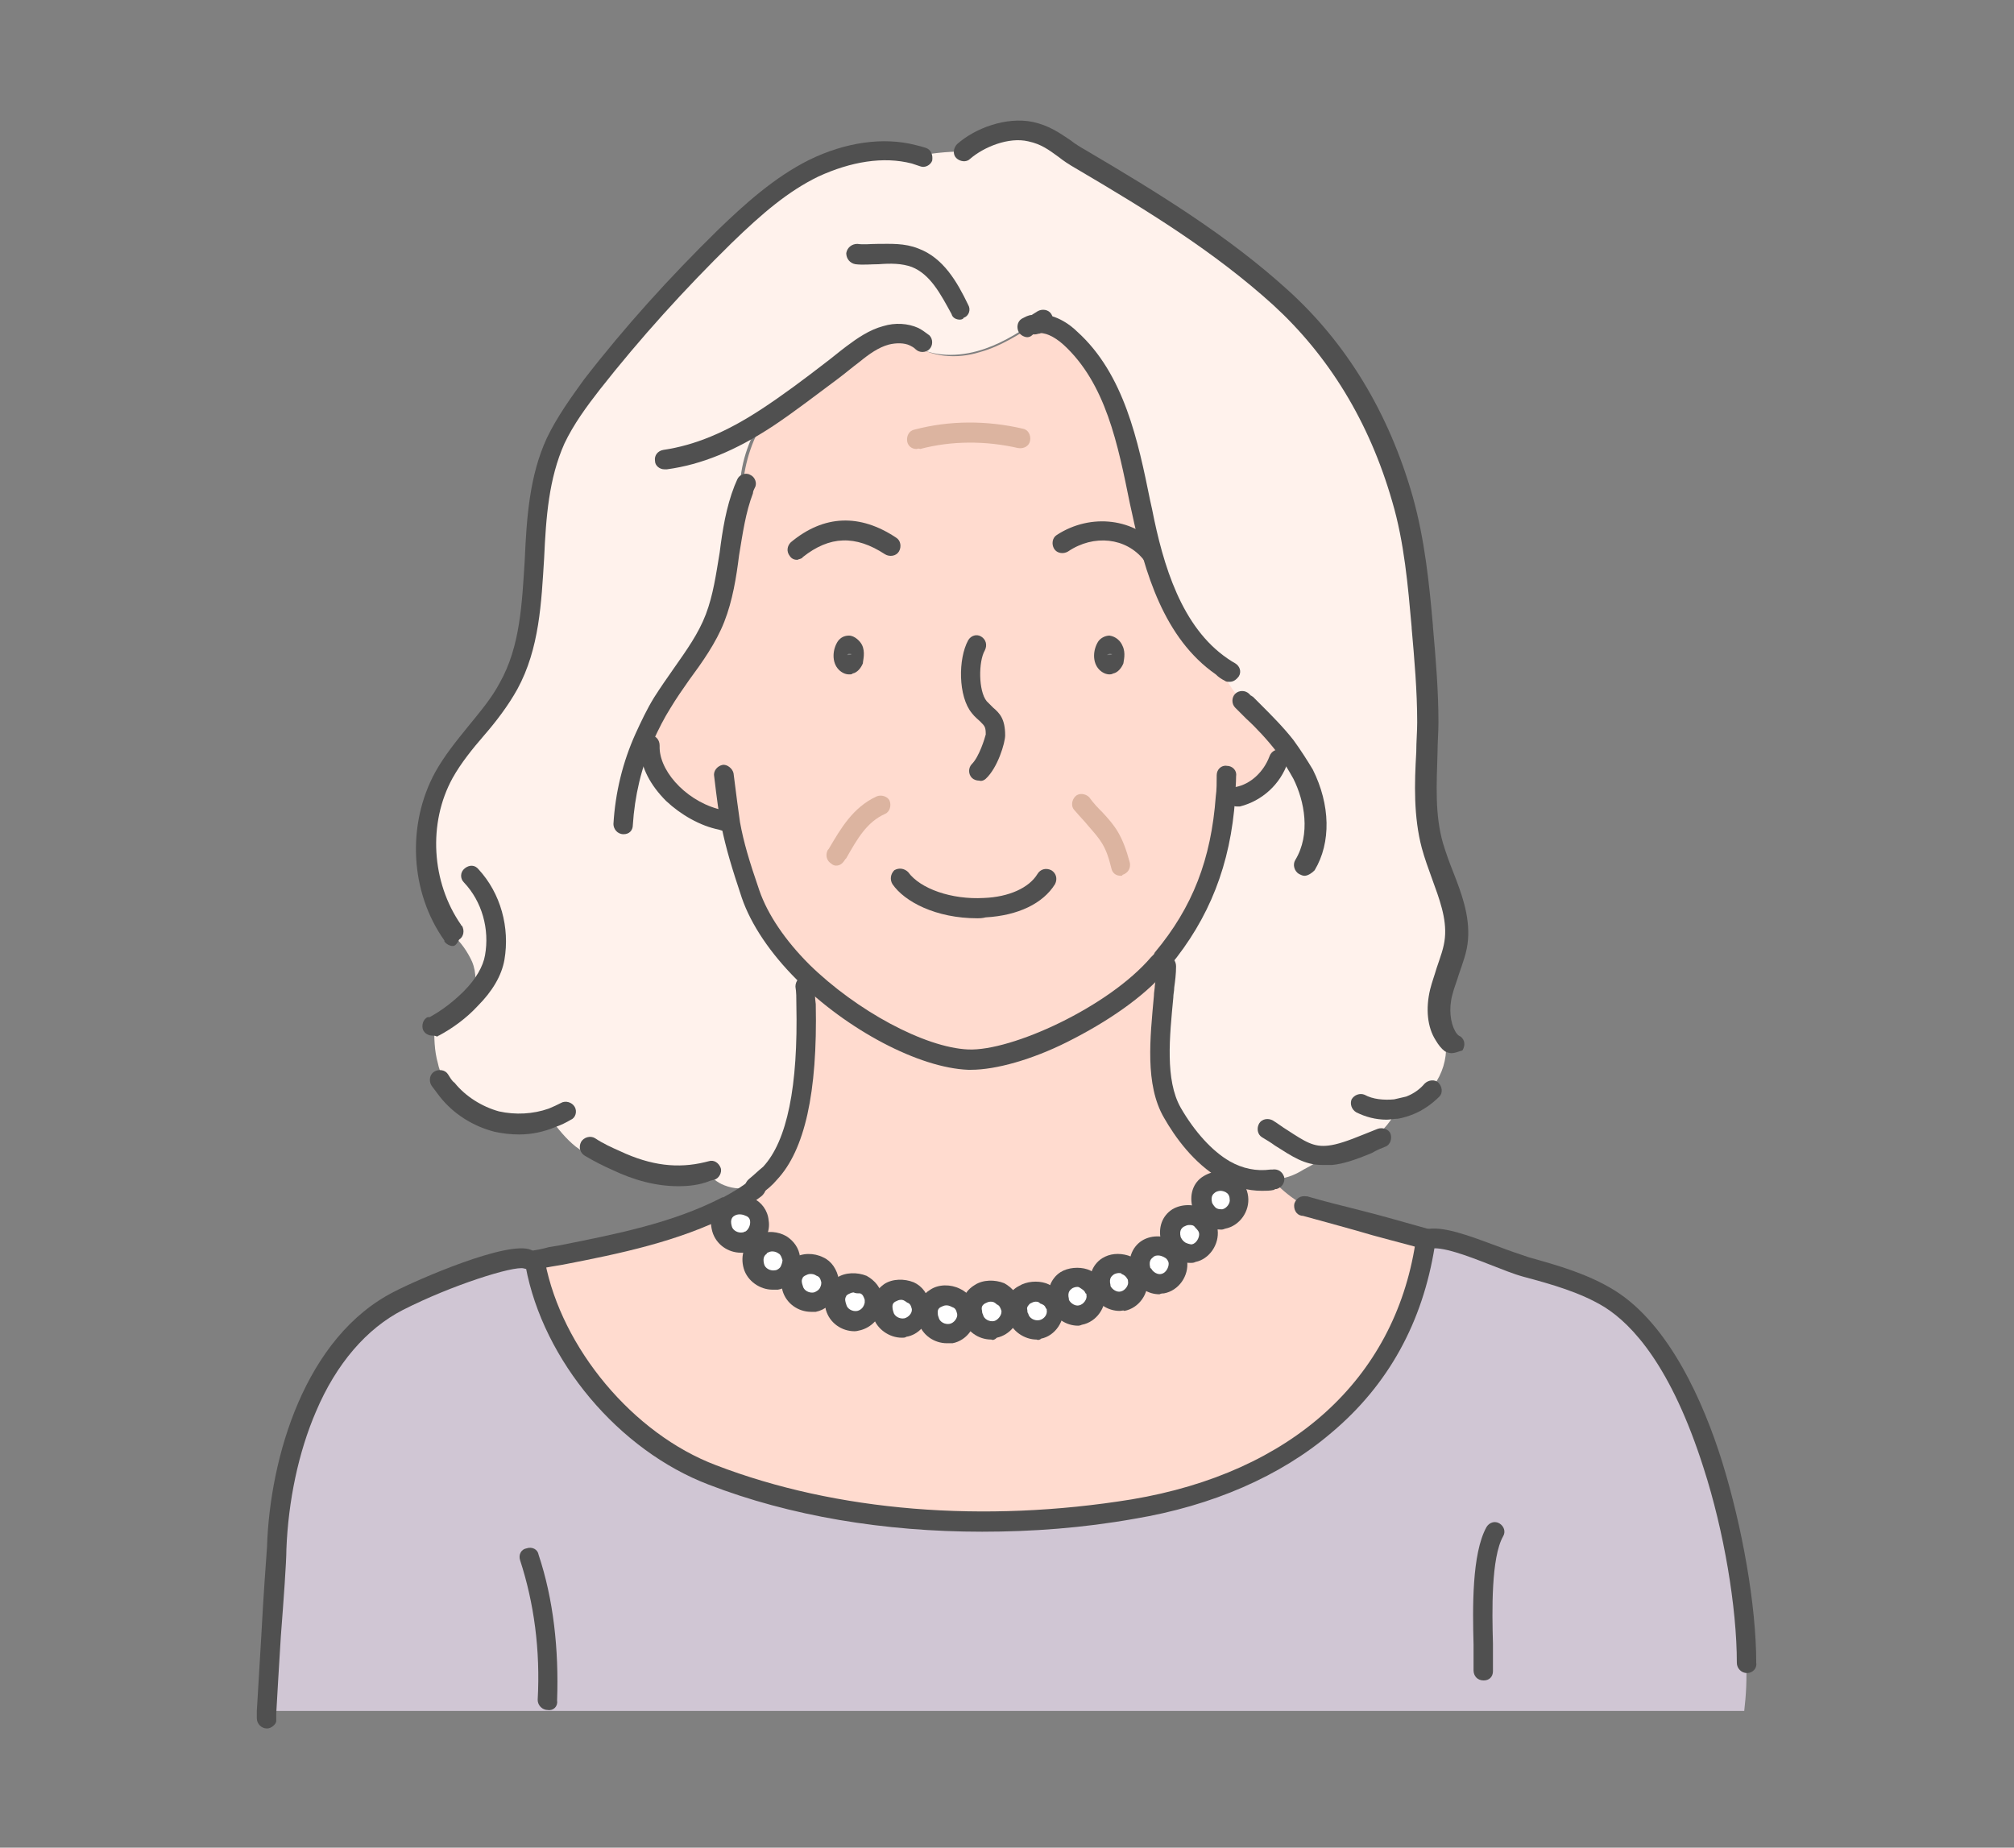 <?xml version="1.0" encoding="utf-8"?>
<!-- Generator: Adobe Illustrator 26.5.1, SVG Export Plug-In . SVG Version: 6.00 Build 0)  -->
<svg version="1.1" id="Layer_2_00000071527622433175744550000000217107979676017831_"
	 xmlns="http://www.w3.org/2000/svg" xmlns:xlink="http://www.w3.org/1999/xlink" x="0px" y="0px" viewBox="0 0 218 200"
	 style="enable-background:new 0 0 218 200;" xml:space="preserve">
<rect x="0" y="0" width="218" height="200" fill="#808080" stroke="none"/>
<style type="text/css">
	.st0{fill:#D0C6D4;}
	.st1{fill:#FFFFFF;}
	.st2{fill:#FFDBCF;}
	.st3{fill:#FFF2EC;}
	.st4{fill:#505050;}
	.st5{fill:#DCB4A0;}
</style>
<g id="_デザイン">
	<g>
		<g>
			<path class="st0" d="M188.8,185.2H28.9c0.2-3.9,1-15.1,1.1-17.7c0.3-9.6,4-22.2,13.2-26.8c4.5-2.2,12.4-5.2,13.9-4.5l0.4,0
				c0.6-0.1,1.3-0.3,1.9-0.4c-0.5,0.4-1,0.7-1.6,0.9c1.8,9.7,9.7,19.2,19.1,22.8c14.1,5.4,30.7,6.2,45.6,3.7
				c15.8-2.6,29-11.9,31.6-28.6l0.2-0.6l0,0c0,0,0.1,0,0.1,0c2.3-0.6,7.7,2.1,10.8,3c3.1,0.8,6.3,1.7,9.1,3.4
				c10,6.3,14.8,28.5,14.8,39.4H189C189.1,181.8,189,183.5,188.8,185.2L188.8,185.2z"/>
			<path class="st1" d="M134.2,129.6c0.1,1-0.6,2.1-1.6,2.3c-0.5,0.1-0.9,0-1.4-0.2c-0.5-0.3-0.9-0.7-1.1-1.2
				c-0.3-1.1,0.1-1.9,0.8-2.3c0.4-0.2,0.8-0.3,1.2-0.3C133.1,127.9,134.1,128.5,134.2,129.6L134.2,129.6z"/>
			<path class="st1" d="M130.9,133.3c0.1,1-0.6,2.1-1.6,2.3c-0.5,0.1-1.1,0-1.5-0.3c-0.4-0.3-0.8-0.7-0.9-1.2
				c-0.3-1.1,0.1-1.9,0.8-2.3c0.7-0.4,1.7-0.4,2.4,0C130.4,132.1,130.8,132.6,130.9,133.3L130.9,133.3z"/>
			<path class="st1" d="M127.5,136.6c0.1,1-0.6,2.1-1.6,2.3c-0.9,0.2-1.9-0.3-2.3-1.1c-0.1-0.1-0.1-0.2-0.1-0.3
				c-0.3-1.1,0.1-1.9,0.8-2.3c0.8-0.5,1.8-0.4,2.5,0.1C127.1,135.6,127.4,136.1,127.5,136.6L127.5,136.6z"/>
			<path class="st2" d="M79.2,89.3l-0.1,0c-0.4-0.2-0.7-0.3-1-0.6c-3.8-0.8-7.5-4.2-7.7-7.7c-0.2-0.4-0.3-0.8-0.5-1.3
				c0.5-1.3,1.2-2.5,1.9-3.7c1.9-3.1,4.4-5.8,5.7-9.2c1.8-4.4,1.3-9.5,3.1-14l-0.2-0.1c0.2-2.7,1.1-5.4,2.6-7.6
				c3.2-2.1,6.2-4.5,9.3-6.8c1.1-0.8,2.3-1.7,3.6-2.1c1-0.3,2.1-0.3,3.1,0.2l-0.4,0.7c2.1,1.6,5,1.8,7.5,1c2.2-0.6,4.2-1.9,6.1-3.1
				c0,0,0,0,0,0c1.3-0.3,2.7,0.5,3.8,1.5c5.1,4.6,6.3,12,7.7,18.7c1.3,6.4,3.4,13.3,8.6,16.9c0.6,1.5,1.5,2.9,2.6,4.1
				c0.3,0.3,0.6,0.6,0.9,0.9c1.2,1.2,2.4,2.4,3.4,3.7l-0.1,0c-0.3,0.4-0.5,0.8-0.8,1.2l0.2,0.2c-0.6,2-2.4,3.6-4.5,4l-0.2,0.4
				c-0.3-0.1-0.6-0.2-0.9-0.4c-0.5,6.7-2.5,12.3-6.8,17.6c-0.2,0.2-0.3,0.3-0.4,0.5c-4.8,5.6-15.6,10.6-20.6,10.4
				c-4.8-0.2-12.5-4.1-17.9-9.5c-2.6-2.5-4.6-5.4-5.7-8.4C80.2,93.8,79.6,91.8,79.2,89.3L79.2,89.3z M120.5,71.5
				c0.1-0.3,0.2-0.8,0-1.2c-0.1-0.3-0.5-0.6-0.8-0.3c-0.3,0.4-0.4,1.3,0,1.7C120,72.1,120.4,71.9,120.5,71.5L120.5,71.5z M92.4,71.5
				c0.1-0.3,0.2-0.8,0-1.2c-0.1-0.3-0.5-0.7-0.8-0.3c-0.3,0.4-0.4,1.3,0,1.7C91.9,72.1,92.3,71.9,92.4,71.5L92.4,71.5z"/>
			<path class="st1" d="M123.2,138.5c0.1,1-0.6,2.1-1.6,2.3c-0.9,0.2-2-0.4-2.4-1.3c0-0.1,0-0.1-0.1-0.2c-0.3-1.1,0.1-1.9,0.8-2.3
				c1-0.6,2.6-0.4,3.1,0.8C123.1,138,123.2,138.2,123.2,138.5L123.2,138.5z"/>
			<path class="st1" d="M118.7,140c0.1,1-0.6,2.1-1.6,2.3c-0.9,0.2-2-0.4-2.4-1.3c0-0.1,0-0.1-0.1-0.2c-0.3-1.1,0.1-1.9,0.8-2.3
				c1.1-0.6,2.7-0.3,3.2,1C118.7,139.8,118.7,139.9,118.7,140L118.7,140z"/>
			<path class="st1" d="M114.2,141.6c0.1,1-0.6,2.1-1.6,2.3s-2.1-0.5-2.4-1.5c-0.1-0.2-0.1-0.4-0.1-0.6c-0.1-0.8,0.3-1.4,0.9-1.7
				c1.1-0.6,2.7-0.3,3.2,1C114.2,141.3,114.2,141.5,114.2,141.6L114.2,141.6z"/>
			<path class="st1" d="M109.3,141.6c0,0.1,0,0.2,0,0.2c0,0.9-0.7,1.9-1.6,2.1c-1,0.2-2.1-0.5-2.4-1.5c-0.1-0.2-0.1-0.4-0.1-0.6
				c-0.1-0.8,0.3-1.4,0.9-1.8C107.1,139.5,109,139.9,109.3,141.6L109.3,141.6z"/>
			<path class="st1" d="M104.5,142c0.1,1-0.6,2.1-1.6,2.3c-1,0.2-2.1-0.5-2.4-1.5c-0.1-0.4-0.1-0.7-0.1-1c0.1-0.6,0.4-1,0.8-1.3
				C102.3,139.9,104.2,140.3,104.5,142z"/>
			<path class="st1" d="M99.6,141.4c0,0.1,0,0.3,0,0.4c-0.1,0.9-0.8,1.7-1.6,1.9c-1,0.2-2.1-0.5-2.4-1.5c-0.1-0.4-0.1-0.7-0.1-1
				c0.1-0.6,0.4-1,0.8-1.3C97.4,139.2,99.3,139.7,99.6,141.4L99.6,141.4z"/>
			<path class="st1" d="M94.5,140.7c0,0.2,0,0.4,0,0.6c-0.2,0.8-0.8,1.6-1.6,1.7c-1,0.2-2.1-0.5-2.4-1.5c-0.2-0.7-0.1-1.3,0.1-1.7
				c0.1-0.3,0.4-0.5,0.6-0.6C92.4,138.5,94.3,138.9,94.5,140.7L94.5,140.7z"/>
			<path class="st1" d="M89.8,138.6c0,0.4,0,0.8-0.2,1.1c-0.3,0.6-0.8,1.1-1.4,1.2c-1,0.2-2.1-0.5-2.4-1.5c-0.2-0.7-0.1-1.3,0.1-1.7
				c0.1-0.3,0.4-0.5,0.6-0.6C87.7,136.4,89.6,136.9,89.8,138.6L89.8,138.6z"/>
			<path class="st1" d="M85.6,136.2c0.1,0.5-0.1,1-0.3,1.4c-0.3,0.4-0.8,0.8-1.3,0.9c-1,0.2-2.1-0.5-2.4-1.5
				c-0.3-1.1,0.1-1.9,0.8-2.3c0.1-0.1,0.2-0.1,0.3-0.1C83.8,134.1,85.4,134.6,85.6,136.2L85.6,136.2z"/>
			<path class="st1" d="M82.2,132.2c0.1,0.8-0.3,1.6-1,2.1c-0.2,0.1-0.4,0.2-0.6,0.3c-1,0.2-2.1-0.5-2.4-1.5
				c-0.3-1.1,0.1-1.9,0.8-2.3C80.1,130,82,130.5,82.2,132.2z"/>
			<path class="st2" d="M79,130.7l-0.2-0.4c1.1-0.5,2.1-1.1,3-1.9l0,0c0.6-0.5,1.1-0.9,1.6-1.5c3.6-3.9,4-12.3,3.9-18.3
				c0.1-0.2,0.2-0.6,0.1-0.9c0-0.9-0.2-1.7-0.4-2.5c5.4,5.4,13.1,9.3,17.9,9.5c5,0.2,15.8-4.8,20.6-10.4c0.2-0.2,0.3-0.3,0.4-0.5
				c-0.1,1-0.1,2.1,0.1,3.1l0,0c-0.4,4.5-1.2,10.1,0.8,13.6c1.4,2.5,3.4,4.8,5.8,6.2l-0.5,1.1c-0.4,0-0.8,0.1-1.2,0.3
				c-0.7,0.4-1.1,1.2-0.8,2.3c0.2,0.5,0.6,1,1.1,1.2l-1.3,0.1c-0.7-0.4-1.7-0.4-2.4,0c-0.7,0.4-1.1,1.2-0.8,2.3
				c0.1,0.5,0.5,0.9,0.9,1.2l-1,0c-0.7-0.6-1.8-0.6-2.5-0.1c-0.7,0.4-1.1,1.2-0.8,2.3c0,0.1,0.1,0.2,0.1,0.3l-0.5,0
				c-0.5-1.2-2.1-1.4-3.1-0.8c-0.7,0.4-1.1,1.2-0.8,2.3c0,0.1,0,0.1,0.1,0.2l-0.6,0.2c-0.5-1.4-2.2-1.7-3.2-1
				c-0.7,0.4-1.1,1.2-0.8,2.3c0,0.1,0,0.1,0.1,0.2l-0.6,0.1c-0.5-1.4-2.1-1.7-3.2-1c-0.5,0.3-0.9,0.9-0.9,1.7l-0.8,0
				c0-0.1,0-0.2,0-0.2c-0.2-1.7-2.1-2.2-3.3-1.4c-0.6,0.3-0.9,0.9-0.9,1.8l-0.7,0.1c-0.2-1.7-2.1-2.1-3.3-1.4
				c-0.4,0.3-0.8,0.7-0.8,1.3l-0.8,0c0-0.1,0-0.3,0-0.4c-0.2-1.7-2.1-2.1-3.3-1.4c-0.4,0.3-0.8,0.7-0.8,1.3h-0.9c0-0.2,0-0.4,0-0.6
				c-0.2-1.7-2.1-2.1-3.3-1.4c-0.2,0.2-0.5,0.4-0.6,0.6l-1-0.2c0.2-0.3,0.2-0.7,0.2-1.1c-0.2-1.7-2.1-2.1-3.3-1.4
				c-0.2,0.2-0.5,0.4-0.6,0.6l-0.6-0.1c0.3-0.4,0.4-0.9,0.3-1.4c-0.2-1.6-1.9-2.1-3-1.6l-1.4-0.4c0.7-0.4,1.1-1.2,1-2
				C82,130.4,80.1,130,79,130.7L79,130.7z"/>
			<path class="st2" d="M78.8,130.3l0.2,0.4c-0.7,0.4-1.1,1.2-0.8,2.3c0.3,1,1.4,1.7,2.4,1.5c0.2-0.1,0.4-0.2,0.6-0.3l1.4,0.4
				c-0.1,0-0.2,0.1-0.3,0.1c-0.7,0.4-1.1,1.2-0.8,2.3c0.3,1,1.4,1.7,2.4,1.5c0.5-0.1,1-0.4,1.3-0.9l0.6,0.1c-0.2,0.4-0.3,1-0.1,1.7
				c0.3,1,1.4,1.7,2.4,1.5c0.6-0.1,1.2-0.6,1.5-1.2l1,0.2c-0.2,0.4-0.3,1-0.1,1.7c0.3,1,1.4,1.7,2.4,1.5c0.8-0.2,1.5-0.9,1.6-1.7
				h0.9c0,0.3,0,0.6,0.1,1c0.3,1,1.4,1.7,2.4,1.5c0.9-0.2,1.6-1,1.6-1.9l0.8,0c0,0.3,0,0.6,0.1,1c0.3,1,1.4,1.7,2.4,1.5
				c1-0.2,1.8-1.3,1.6-2.3l0.7-0.1c0,0.2,0.1,0.4,0.1,0.6c0.3,1,1.4,1.7,2.4,1.5c0.9-0.2,1.6-1.1,1.6-2.1l0.8,0c0,0.2,0,0.4,0.1,0.6
				c0.3,1,1.4,1.7,2.4,1.5c1-0.2,1.8-1.3,1.6-2.3c0-0.1-0.1-0.3-0.1-0.4l0.6-0.1c0.3,0.9,1.4,1.5,2.4,1.3c1-0.2,1.8-1.3,1.6-2.3
				c0-0.2-0.1-0.3-0.1-0.4l0.6-0.1c0.3,0.9,1.4,1.5,2.4,1.3c1-0.2,1.8-1.3,1.6-2.3c0-0.2-0.1-0.4-0.2-0.6l0.5,0
				c0.4,0.8,1.4,1.3,2.3,1.1c1-0.2,1.8-1.3,1.6-2.3c-0.1-0.6-0.4-1-0.8-1.3l1,0c0.4,0.3,1,0.4,1.5,0.3c1-0.2,1.8-1.3,1.6-2.3
				c-0.1-0.7-0.4-1.2-0.9-1.4l1.3-0.1c0.4,0.2,0.9,0.3,1.4,0.2c1-0.2,1.8-1.3,1.6-2.3c-0.2-1.2-1.1-1.8-2.1-1.8l0.5-1.1
				c1.6,0.9,3.2,1.3,5.1,1c0.2,0,0.4,0,0.6,0c0.1,0,0.1,0,0.2,0c0.9,0.9,1.9,1.6,3,2.3l-0.2,0.6c3.8,1,8.5,2.3,13.1,3.6l-0.2,0.6
				c-2.5,16.7-15.7,26-31.6,28.6c-14.9,2.5-31.4,1.7-45.6-3.7c-9.4-3.6-17.3-13.2-19.1-22.8c0.6-0.3,1.1-0.6,1.6-0.9
				c6.6-1.3,13.2-2.5,19.1-5.5C78.7,130.3,78.7,130.3,78.8,130.3L78.8,130.3z"/>
			<path class="st3" d="M48.7,117.8c-0.6-0.8-1.1-1.7-1.3-2.7c-0.4-1.4-0.4-2.8-0.4-4.2c1.3-0.7,2.8-1.7,4-3l0,0
				c0.6-1.1,0.6-2.6,0.1-3.8c-0.5-1.1-1.2-2.1-2.1-2.9c-3.5-4.9-3.9-11.8-1-17c1.9-3.5,5.1-6.2,7-9.6c4.3-8,1.3-18.3,5.1-26.6
				c1-2.2,2.4-4.2,3.9-6c4.4-5.7,9.2-11,14.4-16c2.9-2.8,6-5.6,9.6-7.4c3.3-1.6,7.2-2.4,10.8-1.5v-0.1c1.8-0.4,3.7-0.6,5.5-0.6v0
				c1.8-1.6,4.9-2.7,7.2-2.2c2.3,0.5,3.3,1.8,5.4,3c7.5,4.5,15.1,9.1,21.6,14.9c6.5,5.9,10.8,13.4,13.2,21.8
				c1.3,4.5,1.7,9.2,2.2,13.8c0.3,3.5,0.6,6.9,0.6,10.4c-0.1,4.5-0.7,9,0.5,13.3c0.9,3.4,2.9,6.6,2.6,10.1c-0.2,2-1.1,3.9-1.6,5.8
				c-0.4,1.6-0.4,3.4,0.4,4.7c0.3,1.5,0.1,3.1-0.6,4.5c-0.7,1.4-1.8,2.5-3.2,3.1c-0.5,0.2-1,0.3-1.5,0.4l0,0.3
				c-0.7,1.4-1.8,2.5-3.1,3.4c-1.8,0.7-3,1.1-4.1,1.2c-0.9,0.6-1.8,1.2-2.8,1.7c-0.8,0.5-1.7,0.9-2.7,1c-0.1,0-0.1,0-0.2,0
				c-0.2,0-0.4,0-0.6,0c-1.8,0.3-3.5-0.2-5.1-1c-2.3-1.3-4.3-3.7-5.8-6.2c-2.1-3.6-1.3-9.1-0.8-13.6l0,0c-0.2-1-0.2-2.1-0.1-3.1
				c4.4-5.2,6.4-10.9,6.8-17.6c0.3,0.1,0.6,0.2,1,0.4l0.2-0.4c2.1-0.4,3.8-2,4.5-4l-0.2-0.2c0.3-0.4,0.6-0.8,0.8-1.2l0,0
				c-1-1.3-2.2-2.5-3.4-3.7c-0.3-0.3-0.6-0.6-0.9-0.9c-1.1-1.2-2-2.6-2.6-4.1c-5.2-3.6-7.3-10.5-8.6-16.9c-1.4-6.7-2.7-14-7.7-18.7
				c-1-0.9-2.5-1.8-3.8-1.5h0c-1.9,1.3-3.9,2.5-6.1,3.1c-2.5,0.7-5.4,0.6-7.5-1l0.4-0.7c-0.9-0.4-2.1-0.4-3.1-0.2
				c-1.3,0.4-2.5,1.2-3.6,2.1c-3,2.3-6.1,4.8-9.3,6.8c-1.5,2.2-2.5,4.9-2.6,7.6l0.2,0.1c-1.8,4.4-1.3,9.5-3,14
				c-1.3,3.4-3.8,6.1-5.7,9.2c-0.7,1.2-1.4,2.4-1.9,3.7c0.1,0.4,0.3,0.9,0.5,1.3c0.2,3.4,3.9,6.9,7.7,7.7c0.3,0.2,0.6,0.4,1,0.6
				l0.1,0c0.4,2.4,1,4.5,2.1,7.5c1,3,3.1,5.9,5.7,8.4c0.2,0.8,0.4,1.7,0.4,2.5c0,0.3,0,0.6-0.1,0.9c0.1,6-0.2,14.4-3.9,18.3
				c-0.5,0.5-1,1-1.6,1.5l0,0c-1,0.5-2.2,0.4-3.2,0c-0.8-0.3-1.4-0.9-2.1-1.4c-3.5,0.9-6.8,0.2-9.9-1.2c-1.5,0-2.9-0.7-4.1-1.6
				c-1-0.8-1.9-1.9-2.7-3c-1.9,0.7-4,0.8-6,0.3c-2.1-0.5-4-1.7-5.4-3.4L48.7,117.8L48.7,117.8z"/>
		</g>
		<g>
			<path class="st4" d="M91.9,73c-0.4,0-0.8-0.2-1.1-0.5c-0.8-0.8-0.7-2.2-0.1-3.1c0.3-0.4,0.7-0.6,1.2-0.6c0.6,0,1.2,0.6,1.4,1
				c0.4,0.8,0.1,1.7,0.1,2c-0.2,0.5-0.6,1-1.1,1.1C92.2,73,92.1,73,91.9,73L91.9,73z M91.4,71.2L91.4,71.2L91.4,71.2z M92.4,71.1
				L92.4,71.1z M91.6,70.9c0,0,0.1,0,0.2,0c0.2,0,0.3,0,0.4-0.1c-0.1,0-0.3-0.1-0.4,0C91.7,70.9,91.7,70.9,91.6,70.9z M91.6,70.1
				L91.6,70.1z"/>
			<path class="st4" d="M120.1,73c-0.4,0-0.8-0.2-1.1-0.5c-0.8-0.8-0.7-2.2-0.1-3.1l0,0c0.3-0.4,0.8-0.6,1.2-0.6
				c0.7,0.1,1.2,0.6,1.4,1.1c0.4,0.8,0.1,1.7,0.1,1.9c-0.2,0.5-0.6,1-1.1,1.1C120.3,73,120.2,73,120.1,73L120.1,73z M120.5,71.1
				L120.5,71.1z M119.8,70.9c0.1,0,0.1,0,0.2,0c0.2,0,0.3,0,0.4-0.1c-0.1,0-0.3-0.1-0.4,0C119.8,70.9,119.8,70.9,119.8,70.9
				L119.8,70.9z"/>
			<path class="st4" d="M106,84.5c-0.3,0-0.6-0.1-0.8-0.3c-0.4-0.4-0.4-1.1,0-1.5c0.8-0.8,1.4-2.8,1.5-3.2c0-0.8-0.1-0.9-0.6-1.4
				c-0.2-0.2-0.6-0.5-0.9-0.9c-1.5-1.8-1.5-5.9-0.4-7.9c0.3-0.5,0.9-0.7,1.4-0.4c0.5,0.3,0.7,0.9,0.4,1.5c-0.7,1.2-0.7,4.4,0.2,5.5
				c0.3,0.3,0.5,0.5,0.7,0.7c0.7,0.6,1.3,1.2,1.3,3c0,0.8-0.8,3.5-2.1,4.7C106.6,84.4,106.3,84.6,106,84.5L106,84.5z"/>
			<path class="st5" d="M90.5,93.7c-0.2,0-0.4-0.1-0.5-0.2c-0.5-0.3-0.7-0.9-0.4-1.5l0.1-0.1c1.3-2.2,2.6-4.5,5.2-5.7
				c0.5-0.2,1.2,0,1.4,0.5s0,1.2-0.5,1.4c-2,0.9-3,2.7-4.2,4.8l-0.1,0.1C91.2,93.5,90.9,93.7,90.5,93.7L90.5,93.7z"/>
			<path class="st5" d="M121.3,94.8c-0.5,0-0.9-0.3-1-0.8c-0.6-2.5-1.2-3.1-2.5-4.6c-0.4-0.5-0.9-1-1.5-1.7
				c-0.4-0.4-0.3-1.1,0.1-1.5s1.1-0.3,1.5,0.1c0.5,0.7,1,1.2,1.4,1.6c1.4,1.5,2.2,2.5,3,5.5c0.1,0.6-0.2,1.1-0.8,1.3
				C121.5,94.8,121.4,94.8,121.3,94.8L121.3,94.8z"/>
			<path class="st4" d="M105.8,99.4c-4.5,0-7.9-1.8-9.2-3.7c-0.3-0.5-0.2-1.1,0.2-1.5c0.5-0.3,1.1-0.2,1.5,0.2
				c1.3,1.8,4.7,3,8.2,2.8c2.7-0.1,4.9-1.1,5.8-2.6c0.3-0.5,0.9-0.7,1.5-0.4c0.5,0.3,0.7,0.9,0.4,1.5c-1.3,2.1-4,3.4-7.5,3.6
				C106.3,99.4,106,99.4,105.8,99.4L105.8,99.4z"/>
			<path class="st4" d="M86.3,60.6c-0.3,0-0.6-0.1-0.8-0.4c-0.4-0.5-0.3-1.1,0.1-1.5c3.6-3,7.5-3.1,11.4-0.5c0.5,0.3,0.6,1,0.3,1.5
				c-0.3,0.5-1,0.6-1.5,0.3c-3.2-2.1-6-2-8.9,0.3C86.8,60.5,86.5,60.5,86.3,60.6L86.3,60.6z"/>
			<path class="st4" d="M124.6,61c-0.3,0-0.6-0.1-0.8-0.4c-1.9-2.4-5.4-2.8-8.2-0.9c-0.5,0.3-1.2,0.2-1.5-0.3s-0.2-1.2,0.3-1.5
				c3.7-2.4,8.5-1.8,11.1,1.4c0.4,0.5,0.3,1.1-0.2,1.5C125.1,61,124.8,61,124.6,61z"/>
			<path class="st4" d="M105.1,115.8c-0.1,0-0.2,0-0.3,0c-5.3-0.2-13.1-4.3-18.6-9.8c-2.8-2.8-4.9-5.9-5.9-8.8
				c-1.1-3.3-1.7-5.3-2.2-7.7c-0.3-1.4-0.5-3-0.8-5.5c-0.1-0.6,0.4-1.1,0.9-1.2s1.1,0.4,1.2,0.9c0.3,2.4,0.5,3.9,0.7,5.3
				c0.4,2.2,1,4.2,2.1,7.4c0.9,2.6,2.8,5.4,5.4,8c5.1,5,12.5,9,17.2,9.2c4.7,0.2,15.2-4.6,19.8-10c0.1-0.1,0.2-0.2,0.3-0.3l0.1-0.2
				c4.1-4.9,6.1-10.1,6.6-16.9c0.1-0.7,0.1-1.5,0.1-2.3c0-0.6,0.5-1.1,1.1-1c0.6,0,1.1,0.5,1,1.1c0,0.8-0.1,1.7-0.1,2.4
				c-0.5,7.2-2.8,13-7.1,18.2l-0.2,0.2c-0.1,0.1-0.2,0.2-0.3,0.4c-2.3,2.7-6.2,5.4-10.6,7.6C111.7,114.7,107.8,115.8,105.1,115.8
				L105.1,115.8z"/>
			<path class="st4" d="M103.9,34.6c-0.4,0-0.8-0.2-0.9-0.6c-1.2-2.2-2.3-4.3-4.3-5.1c-1.1-0.4-2.3-0.4-3.6-0.3
				c-0.8,0-1.7,0.1-2.5,0c-0.6-0.1-1-0.6-1-1.2c0.1-0.6,0.6-1,1.2-1c0.7,0.1,1.4,0,2.2,0c1.4,0,2.9-0.1,4.4,0.5
				c2.7,1,4.2,3.6,5.4,6.1c0.3,0.5,0.1,1.2-0.5,1.4C104.3,34.5,104.1,34.6,103.9,34.6L103.9,34.6z"/>
			<path class="st4" d="M71.9,50.8c-0.5,0-1-0.4-1-0.9c-0.1-0.6,0.3-1.1,0.9-1.2c3.4-0.5,6.8-1.9,10.6-4.4c2.3-1.5,4.7-3.3,6.9-5
				c0.8-0.6,1.5-1.2,2.3-1.8c1.2-0.9,2.5-1.8,4-2.2c1.3-0.4,2.7-0.3,3.8,0.2c0.4,0.2,0.8,0.5,1.2,0.8c0.4,0.4,0.4,1.1,0,1.5
				s-1.1,0.4-1.5,0c-0.2-0.2-0.4-0.3-0.6-0.4c-0.6-0.3-1.5-0.3-2.3-0.1c-1.1,0.3-2.1,1-3.2,1.9c-0.8,0.6-1.5,1.2-2.3,1.8
				c-2.3,1.7-4.6,3.5-7,5.1c-4.1,2.7-7.8,4.2-11.5,4.7C72,50.8,71.9,50.8,71.9,50.8L71.9,50.8z"/>
			<path class="st4" d="M78.8,90c0,0-0.1,0-0.1,0c-0.3,0-0.6-0.1-0.9-0.2c-2-0.4-4.1-1.6-5.7-3.1c-1.7-1.7-2.7-3.6-2.8-5.5
				c0-0.2,0-0.3,0-0.6c0-0.6,0.5-1.1,1.1-1c0.6,0,1,0.5,1,1.1c0,0.1,0,0.2,0,0.3c0.1,2.8,3.3,6,6.9,6.7c0.2,0.1,0.5,0.1,0.7,0.1
				c0.6,0.1,1,0.6,0.9,1.2C79.8,89.6,79.3,90,78.8,90L78.8,90z"/>
			<path class="st4" d="M133.9,87.3c-0.5,0-0.9-0.3-1-0.8c-0.1-0.6,0.2-1.1,0.8-1.3c1.7-0.3,3.1-1.7,3.7-3.3
				c0.2-0.6,0.8-0.9,1.3-0.7c0.6,0.2,0.9,0.8,0.7,1.3c-0.8,2.4-2.8,4.2-5.2,4.8C134,87.3,134,87.3,133.9,87.3L133.9,87.3z"/>
			<path class="st4" d="M133.1,73.8c-0.2,0-0.4,0-0.5-0.1c-0.4-0.2-0.7-0.4-1-0.7c-5.6-3.9-7.7-11-9.1-17.6l-0.2-0.9
				c-1.3-6.4-2.6-13-7.2-17.2c-1-0.9-2.1-1.4-2.8-1.2c-0.6,0.1-1.1-0.3-1.2-0.8c-0.1-0.6,0.3-1.1,0.8-1.2c2.1-0.4,4,1.1,4.7,1.8
				c5.1,4.6,6.6,11.9,7.9,18.3l0.2,0.9c1.2,6.1,3.2,12.8,8.2,16.2c0.3,0.2,0.6,0.4,0.8,0.5c0.5,0.3,0.7,0.9,0.4,1.4
				C133.8,73.6,133.5,73.8,133.1,73.8L133.1,73.8z"/>
			<path class="st4" d="M111.2,36.5c-0.3,0-0.7-0.2-0.9-0.5c-0.3-0.5-0.2-1.2,0.3-1.5c0.4-0.2,0.7-0.4,1.1-0.4
				c0.6-0.1,1.1,0.3,1.2,0.8s-0.3,1.1-0.8,1.2c-0.1,0-0.3,0.1-0.4,0.2C111.6,36.4,111.4,36.5,111.2,36.5L111.2,36.5z"/>
			<path class="st4" d="M49,102.4c-0.3,0-0.7-0.2-0.9-0.5l0,0c0,0,0-0.1,0-0.1c-3.7-5.2-4.1-12.5-1-18.2c1-1.8,2.3-3.4,3.6-5
				c1.3-1.6,2.5-3,3.4-4.7c2.2-3.9,2.4-8.5,2.7-13.3c0.2-4.5,0.5-9.1,2.4-13.2c1.1-2.3,2.7-4.5,4-6.3c4.4-5.7,9.3-11.1,14.5-16.2
				c2.9-2.8,6.1-5.7,9.9-7.6c3.9-1.9,8-2.5,11.5-1.6c0.4,0.1,0.8,0.2,1.1,0.3c0.6,0.2,0.8,0.8,0.7,1.4c-0.2,0.5-0.8,0.8-1.3,0.6
				c-0.3-0.1-0.6-0.2-0.9-0.3c-3.1-0.8-6.6-0.2-10.1,1.4c-3.3,1.6-6.1,4-9.4,7.2c-5.1,5-9.9,10.3-14.3,15.9
				c-1.4,1.8-2.8,3.7-3.8,5.8c-1.7,3.8-2,8-2.2,12.4c-0.3,4.8-0.5,9.8-2.9,14.2c-1,1.8-2.3,3.5-3.6,5c-1.3,1.5-2.5,3-3.4,4.6
				c-2.7,4.9-2.3,11.3,0.9,15.9c0,0,0,0,0,0l0,0c0,0,0,0.1,0.1,0.1c0.3,0.5,0.2,1.2-0.3,1.5C49.4,102.3,49.2,102.4,49,102.4
				L49,102.4z"/>
			<path class="st4" d="M46.8,112.1c-0.4,0-0.8-0.2-1-0.6c-0.2-0.5,0-1.2,0.5-1.4c0,0,0,0,0.1,0l0.1,0c0,0,0,0,0,0
				c1.3-0.7,2.6-1.7,3.7-2.8c1.3-1.3,2.1-2.7,2.3-3.9c0.5-2.8-0.3-5.8-2.3-7.9c-0.4-0.4-0.4-1.1,0.1-1.5s1.1-0.4,1.5,0.1
				c2.4,2.6,3.4,6.3,2.8,9.8c-0.3,1.7-1.3,3.4-2.9,5c-1.2,1.3-2.7,2.4-4.2,3.2l0,0c-0.1,0-0.1,0.1-0.2,0.1
				C47.1,112.1,46.9,112.1,46.8,112.1L46.8,112.1z"/>
			<path class="st4" d="M56.2,122.8c-0.9,0-1.8-0.1-2.7-0.3c-2.3-0.6-4.4-1.9-5.9-3.8c-0.3-0.4-0.6-0.8-0.9-1.2
				c-0.3-0.5-0.2-1.2,0.3-1.5s1.2-0.2,1.5,0.3c0.2,0.3,0.4,0.7,0.7,0.9c1.2,1.5,3,2.6,4.8,3.1c1.8,0.4,3.7,0.3,5.4-0.3
				c0.5-0.2,0.9-0.4,1.3-0.6c0.5-0.3,1.2-0.1,1.5,0.4s0.1,1.2-0.4,1.4c-0.5,0.3-1.1,0.6-1.7,0.8C58.9,122.5,57.6,122.8,56.2,122.8
				L56.2,122.8z"/>
			<path class="st4" d="M73.4,128.4c-2.3,0-4.7-0.6-7.2-1.8c-0.9-0.4-1.9-0.9-2.9-1.5c-0.5-0.3-0.7-0.9-0.4-1.5
				c0.3-0.5,1-0.7,1.5-0.4c0.9,0.6,1.8,1,2.7,1.4c3.4,1.6,6.3,1.9,9.2,1.2l0.4-0.1c0.6-0.2,1.1,0.2,1.3,0.7s-0.2,1.2-0.7,1.3
				l-0.4,0.1C75.7,128.3,74.5,128.4,73.4,128.4z"/>
			<path class="st4" d="M67.5,90.3C67.5,90.3,67.4,90.3,67.5,90.3c-0.7,0-1.1-0.6-1.1-1.1c0.2-3.4,1-6.7,2.4-9.8
				c0.6-1.3,1.2-2.6,2-3.9c0.7-1.1,1.4-2.1,2.1-3.1c1.4-2,2.7-3.8,3.5-5.9c0.8-2.1,1.1-4.3,1.5-6.7c0.3-2.4,0.7-4.9,1.6-7.2
				c0.1-0.2,0.2-0.5,0.3-0.7c0.2-0.5,0.9-0.8,1.4-0.5c0.5,0.2,0.8,0.9,0.5,1.4c-0.1,0.2-0.2,0.4-0.2,0.6c-0.8,2.1-1.1,4.3-1.5,6.7
				c-0.3,2.4-0.7,4.9-1.6,7.2c-0.9,2.3-2.4,4.4-3.8,6.3c-0.7,1-1.4,2-2,3c-0.7,1.1-1.3,2.3-1.9,3.6c-1.3,2.9-2,6-2.2,9.1
				C68.5,89.9,68.1,90.3,67.5,90.3L67.5,90.3z"/>
			<path class="st4" d="M157.1,114c-0.2,0-0.5-0.1-0.7-0.2c-0.4-0.3-0.7-0.7-1-1.2c-0.9-1.4-1.1-3.4-0.6-5.5
				c0.2-0.8,0.5-1.6,0.7-2.3c0.4-1.2,0.8-2.2,0.9-3.3c0.2-2.1-0.6-4.2-1.4-6.4c-0.4-1.1-0.8-2.2-1.1-3.3c-0.9-3.4-0.8-7-0.6-10.4
				c0-1.1,0.1-2.2,0.1-3.2c0-3.4-0.3-6.8-0.6-10.2v-0.1c-0.4-4.5-0.8-9.2-2.1-13.6c-2.5-8.7-6.9-15.8-12.9-21.3
				c-6.3-5.7-13.4-10.1-21.4-14.8c-0.7-0.4-1.3-0.8-1.8-1.2c-1.1-0.8-1.9-1.4-3.3-1.7c-2.1-0.5-4.8,0.6-6.3,1.9
				c-0.4,0.4-1.1,0.3-1.5-0.1c-0.4-0.4-0.3-1.1,0.1-1.5c1.9-1.7,5.3-3,8.2-2.4c1.8,0.4,2.9,1.2,4.1,2c0.5,0.4,1,0.7,1.7,1.1
				c7.8,4.6,15.3,9.2,21.8,15.1c6.3,5.7,10.9,13.2,13.5,22.3c1.3,4.6,1.8,9.4,2.2,14v0.1c0.3,3.4,0.6,6.9,0.6,10.4
				c0,1.1-0.1,2.2-0.1,3.3c-0.1,3.4-0.3,6.7,0.6,9.8c0.3,1,0.7,2.1,1.1,3.1c0.9,2.3,1.8,4.7,1.6,7.3c-0.1,1.4-0.6,2.6-1,3.8
				c-0.2,0.7-0.5,1.4-0.7,2.2c-0.4,1.5-0.2,3,0.3,3.9c0.1,0.2,0.3,0.5,0.6,0.6c0.5,0.4,0.5,1,0.2,1.5
				C157.7,113.9,157.4,114,157.1,114L157.1,114z"/>
			<path class="st4" d="M136.6,128.9c-1.5,0-3.1-0.4-4.5-1.3c-2.9-1.7-4.9-4.5-6.1-6.6c-2.1-3.6-1.5-8.7-1.1-13.2
				c0-0.4,0.1-0.8,0.1-1.1c0.1-0.7,0.2-1.5,0.2-2.2c0-0.6,0.5-1,1.1-1c0.6,0,1,0.5,1,1.1c0,0.8-0.1,1.6-0.2,2.3
				c0,0.4-0.1,0.7-0.1,1.1c-0.4,4.2-0.9,8.9,0.8,11.9c1.5,2.6,3.4,4.7,5.3,5.8c1.4,0.8,2.9,1.1,4.4,0.9c0.1,0,0.1,0,0.2,0
				c0.6-0.1,1.1,0.2,1.3,0.8c0.1,0.6-0.2,1.1-0.8,1.3c-0.1,0-0.2,0-0.3,0.1C137.5,128.9,137,128.9,136.6,128.9L136.6,128.9z"/>
			<path class="st4" d="M143.1,126.1c-1.9,0-3.2-0.9-5.1-2.1c-0.4-0.3-0.9-0.6-1.4-0.9c-0.5-0.3-0.6-1-0.3-1.5s1-0.6,1.5-0.3
				c0.5,0.3,1,0.7,1.5,1c2,1.3,2.9,1.9,4.5,1.7c0.9-0.1,2.1-0.5,3.8-1.2c0.5-0.2,1-0.4,1.5-0.6c0.5-0.2,1.2,0,1.4,0.5s0,1.2-0.5,1.4
				c-0.5,0.2-1,0.4-1.5,0.7c-1.9,0.8-3.2,1.2-4.3,1.3C143.7,126.1,143.4,126.1,143.1,126.1L143.1,126.1z"/>
			<path class="st4" d="M150.1,121.2c-1.2,0-2.3-0.3-3.3-0.8c-0.5-0.3-0.7-0.9-0.5-1.4c0.3-0.5,0.9-0.7,1.4-0.5
				c0.9,0.5,2.1,0.6,3.2,0.5c0.4-0.1,0.9-0.2,1.3-0.3c0.8-0.3,1.5-0.8,2-1.4c0.4-0.4,1.1-0.5,1.5-0.1c0.4,0.4,0.5,1.1,0.1,1.5
				c-0.8,0.8-1.8,1.5-2.8,1.9c-0.5,0.2-1.1,0.4-1.7,0.5C150.8,121.1,150.5,121.2,150.1,121.2L150.1,121.2z"/>
			<path class="st5" d="M99.2,48.6c-0.5,0-0.9-0.3-1-0.8c-0.1-0.6,0.2-1.2,0.8-1.3c3.8-1,7.8-1,11.7-0.1c0.6,0.1,0.9,0.7,0.8,1.3
				c-0.1,0.6-0.7,0.9-1.3,0.8c-3.5-0.8-7.2-0.8-10.6,0.1C99.4,48.5,99.3,48.6,99.2,48.6z"/>
			<path class="st4" d="M28.9,187.1C28.9,187.1,28.8,187.1,28.9,187.1c-0.6,0-1.1-0.5-1.1-1.1c0-0.1,0-0.2,0-0.4c0-0.1,0-0.3,0-0.4
				c0.1-1.8,0.3-5.1,0.5-8.4c0.2-3.9,0.5-7.9,0.6-9.3c0.3-9.7,4.1-22.8,13.8-27.7c2.3-1.2,12.3-5.6,14.8-4.5
				c0.5,0.2,0.8,0.9,0.6,1.4c-0.2,0.5-0.9,0.8-1.4,0.6c-1.1-0.3-7.8,1.8-13.1,4.5c-3.9,2-7.2,5.8-9.4,11c-1.9,4.4-3,9.7-3.2,14.9
				c0,1.4-0.3,5.5-0.6,9.4c-0.2,3.2-0.4,6.6-0.5,8.4c0,0.1,0,0.3,0,0.4c0,0.1,0,0.2,0,0.4C29.9,186.6,29.4,187.1,28.9,187.1
				L28.9,187.1z"/>
			<path class="st4" d="M57.6,137.4c-0.5,0-0.9-0.3-1-0.8c-0.1-0.6,0.2-1.1,0.8-1.2l0.1,0c0.6-0.1,1.2-0.2,1.9-0.4l1.2-0.2
				c6-1.2,12.2-2.4,17.6-5.2l0,0c0,0,0,0,0.1,0c1.1-0.6,2.1-1.2,2.8-1.8c0.5-0.4,1.1-0.3,1.5,0.2c0.4,0.5,0.3,1.1-0.2,1.5
				c-0.9,0.7-1.9,1.3-3.1,1.9c-0.1,0-0.1,0.1-0.2,0.1c-5.7,2.9-12,4.2-18.2,5.4l-1.2,0.2c-0.6,0.1-1.2,0.2-1.8,0.4l-0.1,0
				C57.7,137.4,57.6,137.4,57.6,137.4L57.6,137.4z"/>
			<path class="st4" d="M81.8,129.5c-0.3,0-0.6-0.1-0.9-0.4c-0.4-0.5-0.3-1.1,0.2-1.5c0.5-0.4,1-0.9,1.5-1.3
				c2.6-2.8,3.8-8.7,3.6-17.6c0-0.7,0-1.3-0.1-1.9c0-0.6,0.4-1.1,1-1.1c0.6,0,1.1,0.4,1.1,1c0,0.6,0,1.3,0.1,2
				c0.2,9.6-1.2,15.8-4.2,19c-0.5,0.6-1.1,1.1-1.8,1.6C82.2,129.4,82,129.5,81.8,129.5L81.8,129.5z"/>
			<path class="st4" d="M189.1,181.1c-0.6,0-1.1-0.5-1.1-1.1c0-6-1.4-14.3-3.6-21.1c-3.5-11-7.7-15.5-10.7-17.4
				c-2.6-1.6-5.8-2.5-8.8-3.3c-1.1-0.3-2.3-0.8-3.6-1.3c-2.3-0.9-5.4-2.1-6.6-1.7c0,0,0,0-0.1,0c-0.6,0.2-1.1-0.1-1.3-0.7
				c-0.2-0.6,0.1-1.2,0.7-1.3c0,0,0.1,0,0.2-0.1c1.9-0.5,4.9,0.7,7.9,1.8c1.3,0.5,2.5,0.9,3.4,1.2c3.2,0.9,6.4,1.8,9.3,3.6
				c5.9,3.7,9.6,12.1,11.6,18.5c2.2,7.1,3.7,15.6,3.7,21.8C190.2,180.6,189.7,181.1,189.1,181.1L189.1,181.1z M154.6,135.2
				L154.6,135.2L154.6,135.2z M154.6,135.2L154.6,135.2C154.6,135.2,154.6,135.2,154.6,135.2z"/>
			<path class="st4" d="M154.4,135.2c-0.1,0-0.2,0-0.3,0c-2.5-0.7-5-1.3-7.3-2c-2.1-0.6-4-1.1-5.8-1.6c0,0,0,0-0.1,0
				c-0.6-0.1-0.9-0.7-0.8-1.3c0.2-0.6,0.7-0.9,1.3-0.8c0,0,0.1,0,0.1,0c1.7,0.5,3.7,1,5.7,1.5c2.4,0.6,4.8,1.3,7.3,2
				c0.5,0.1,0.8,0.5,0.8,1C155.4,134.8,154.9,135.2,154.4,135.2L154.4,135.2z M141,131.6L141,131.6L141,131.6z M140.8,131.6
				L140.8,131.6L140.8,131.6z"/>
			<path class="st4" d="M106.3,165.8c-10.6,0-20.8-1.7-29.6-5.1c-9.7-3.7-17.9-13.4-19.8-23.6c0-0.1,0-0.2,0-0.3
				c-0.1-0.6,0.3-1.1,0.9-1.2s1.1,0.3,1.2,0.9c0,0,0,0.1,0,0.1c0,0,0,0,0,0c1.8,9.3,9.5,18.6,18.5,22c13,5,29,6.3,45,3.7
				c17.3-2.9,28.4-13,30.7-27.7c0.1-0.6,0.6-1,1.2-0.9c0.6,0.1,1,0.6,0.9,1.2c-1.3,8.2-5,15-11.2,20.2c-5.5,4.7-12.9,7.9-21.3,9.3
				C117.2,165.4,111.7,165.8,106.3,165.8L106.3,165.8z"/>
			<path class="st4" d="M59.3,185.1C59.3,185.1,59.3,185.1,59.3,185.1c-0.6,0-1.1-0.5-1.1-1.1c0.3-5.4-0.4-10.5-1.9-15.1
				c-0.2-0.6,0.1-1.2,0.7-1.3c0.6-0.2,1.2,0.1,1.3,0.7c1.6,4.8,2.2,10.2,2,15.8C60.4,184.7,59.9,185.2,59.3,185.1L59.3,185.1z"/>
			<path class="st4" d="M160.6,181.9C160.6,181.9,160.5,181.9,160.6,181.9c-0.7,0-1.1-0.5-1.1-1.1c0-0.6,0-1.6,0-2.8
				c-0.1-3.9-0.2-9.8,1.4-12.7c0.3-0.5,0.9-0.7,1.4-0.4c0.5,0.3,0.7,0.9,0.4,1.4c-1.3,2.3-1.2,8.1-1.1,11.6c0,1.3,0,2.3,0,3
				C161.6,181.5,161.2,181.9,160.6,181.9L160.6,181.9z"/>
			<path class="st4" d="M141.2,94.8c-0.2,0-0.4-0.1-0.6-0.2c-0.5-0.3-0.7-1-0.4-1.5c1.7-2.8,1-6.4-0.2-8.8c-0.5-0.9-1.1-1.9-1.8-2.9
				c-1-1.3-2.2-2.6-3.3-3.6l-0.3-0.3c-0.2-0.2-0.4-0.4-0.6-0.6c-0.1-0.1-0.1-0.1-0.2-0.2l-0.1-0.1c-0.4-0.4-0.4-1.1,0-1.5
				c0.4-0.4,1.1-0.4,1.5,0c0.1,0.1,0.1,0.1,0.2,0.2c0.1,0,0.1,0.1,0.2,0.1c0.2,0.2,0.4,0.4,0.6,0.6l0.3,0.3c1.1,1.1,2.4,2.4,3.5,3.8
				c0.8,1.1,1.5,2.2,2.1,3.2c1.9,3.8,2,7.9,0.2,10.9C141.9,94.6,141.5,94.8,141.2,94.8L141.2,94.8z"/>
			<path class="st4" d="M80.2,135.6c-1.4,0-2.7-0.9-3.1-2.3c-0.4-1.5,0-2.8,1.2-3.5l0,0c0.9-0.6,2.2-0.6,3.2-0.1
				c0.9,0.4,1.6,1.3,1.7,2.4c0.2,1.2-0.4,2.4-1.4,3.1c-0.3,0.2-0.7,0.3-1,0.4C80.6,135.6,80.4,135.6,80.2,135.6L80.2,135.6z
				 M79.5,131.6c-0.2,0.1-0.5,0.4-0.3,1.1c0.1,0.5,0.7,0.8,1.2,0.7c0.1,0,0.2-0.1,0.3-0.1c0.3-0.2,0.5-0.6,0.5-1
				c0-0.4-0.2-0.6-0.5-0.7C80.3,131.4,79.8,131.4,79.5,131.6z"/>
			<path class="st4" d="M83.6,139.6c-1.3,0-2.7-0.9-3.1-2.3c-0.4-1.4,0.1-2.8,1.2-3.5c0.1-0.1,0.3-0.1,0.4-0.2l0,0
				c1-0.4,2.1-0.3,3,0.2c0.8,0.5,1.4,1.3,1.5,2.3c0.1,0.7-0.1,1.5-0.5,2.2c-0.5,0.7-1.2,1.2-1.9,1.3C84,139.6,83.8,139.6,83.6,139.6
				L83.6,139.6z M83.1,135.6c0,0-0.1,0-0.1,0.1c0,0,0,0,0,0c-0.1,0.1-0.5,0.3-0.3,1.1c0.1,0.5,0.7,0.8,1.2,0.7
				c0.2,0,0.5-0.2,0.6-0.4c0.1-0.2,0.2-0.5,0.2-0.7c-0.1-0.3-0.2-0.6-0.4-0.7C83.9,135.4,83.4,135.4,83.1,135.6L83.1,135.6z
				 M82.4,134.7L82.4,134.7z"/>
			<path class="st4" d="M87.8,142c-1.4,0-2.7-0.9-3.1-2.3c-0.3-1.2-0.1-2,0.2-2.5c0.2-0.4,0.6-0.7,1-1c0.9-0.6,2.2-0.6,3.2-0.1
				c0.9,0.4,1.5,1.3,1.7,2.4c0.1,0.6,0,1.1-0.3,1.7l0,0c-0.4,0.9-1.2,1.6-2.2,1.8C88.2,142,88,142,87.8,142L87.8,142z M87.7,137.9
				c-0.2,0-0.4,0.1-0.6,0.2c-0.1,0.1-0.2,0.1-0.2,0.2c-0.2,0.3-0.1,0.6,0,0.9c0.1,0.5,0.7,0.8,1.2,0.7c0.3-0.1,0.6-0.3,0.7-0.6
				c0.1-0.2,0.1-0.4,0.1-0.5c-0.1-0.4-0.2-0.6-0.5-0.7C88.1,137.9,87.9,137.9,87.7,137.9L87.7,137.9z M89.6,139.7L89.6,139.7z"/>
			<path class="st4" d="M92.5,144.1c-1.4,0-2.7-0.9-3.1-2.3c-0.3-1.2-0.1-2,0.2-2.5c0.2-0.4,0.6-0.7,1-1c0.9-0.6,2.2-0.6,3.2-0.2
				c0.9,0.5,1.6,1.3,1.7,2.4c0,0.3,0,0.6,0,0.9l0,0c-0.2,1.3-1.2,2.3-2.4,2.6C93,144,92.8,144.1,92.5,144.1L92.5,144.1z M92.4,139.9
				c-0.2,0-0.4,0.1-0.6,0.2c-0.1,0.1-0.2,0.1-0.2,0.2c-0.2,0.3-0.1,0.6,0,0.9c0.1,0.5,0.7,0.8,1.2,0.7c0.4-0.1,0.7-0.4,0.8-0.9
				c0-0.1,0-0.2,0-0.3c-0.1-0.3-0.2-0.6-0.5-0.7C92.8,140,92.6,140,92.4,139.9L92.4,139.9z M94.5,141.2L94.5,141.2z"/>
			<path class="st4" d="M97.6,144.8c-1.3,0-2.7-0.9-3.1-2.3c-0.2-0.5-0.2-1-0.1-1.4c0.1-0.9,0.6-1.6,1.3-2.1
				c0.9-0.6,2.2-0.6,3.2-0.2c0.9,0.4,1.6,1.3,1.7,2.4c0,0.2,0,0.4,0,0.7c-0.1,1.4-1.2,2.6-2.5,2.8C98,144.8,97.8,144.8,97.6,144.8
				L97.6,144.8z M97.5,140.7c-0.2,0-0.4,0.1-0.6,0.2c-0.2,0.1-0.3,0.3-0.3,0.5c0,0.1,0,0.3,0.1,0.6c0.1,0.5,0.7,0.8,1.2,0.7
				c0.4-0.1,0.8-0.5,0.8-0.9v0c0-0.1,0-0.1,0-0.1c-0.1-0.4-0.2-0.6-0.5-0.7C97.8,140.7,97.7,140.7,97.5,140.7L97.5,140.7z"/>
			<path class="st4" d="M102.5,145.4c-1.4,0-2.7-0.9-3.1-2.3c-0.1-0.5-0.2-1-0.1-1.4c0.1-0.9,0.6-1.6,1.4-2.1
				c0.9-0.6,2.2-0.6,3.2-0.1c0.9,0.4,1.6,1.3,1.7,2.4c0.2,1.6-0.9,3.2-2.5,3.5C102.9,145.4,102.7,145.4,102.5,145.4L102.5,145.4z
				 M102.4,141.3c-0.2,0-0.4,0.1-0.6,0.2c-0.2,0.1-0.3,0.3-0.3,0.5c0,0.1,0,0.4,0.1,0.6c0.1,0.5,0.7,0.8,1.2,0.7
				c0.5-0.1,0.9-0.7,0.8-1.1l0,0c-0.1-0.4-0.2-0.6-0.5-0.7C102.7,141.3,102.6,141.3,102.4,141.3L102.4,141.3z"/>
			<path class="st4" d="M107.3,145c-1.4,0-2.7-0.9-3.1-2.3c-0.1-0.3-0.1-0.5-0.1-0.8c-0.1-1.2,0.4-2.2,1.4-2.8
				c0.9-0.6,2.2-0.6,3.2-0.2c0.9,0.5,1.6,1.3,1.7,2.4c0,0.1,0,0.3,0,0.4c0,1.5-1.1,2.8-2.5,3.1C107.7,145,107.5,145.1,107.3,145
				L107.3,145z M107.2,140.9c-0.2,0-0.4,0.1-0.6,0.2c-0.3,0.2-0.4,0.4-0.3,0.8c0,0.1,0,0.2,0.1,0.4c0.1,0.5,0.7,0.8,1.2,0.7
				c0.4-0.1,0.8-0.6,0.8-1c0,0,0-0.1,0-0.1c-0.1-0.3-0.2-0.6-0.5-0.7C107.6,140.9,107.4,140.9,107.2,140.9L107.2,140.9z"/>
			<path class="st4" d="M112.2,145c-1.3,0-2.7-0.9-3.1-2.3c-0.1-0.3-0.1-0.6-0.2-0.9c-0.1-1.1,0.4-2.1,1.4-2.6
				c0.8-0.5,2-0.6,2.9-0.3c0.9,0.3,1.5,1,1.8,1.9c0,0,0,0,0,0c0.1,0.2,0.1,0.4,0.1,0.6c0.2,1.6-0.9,3.2-2.4,3.5
				C112.6,145,112.4,145.1,112.2,145L112.2,145z M112.1,140.9c-0.2,0-0.4,0.1-0.6,0.2c-0.2,0.2-0.4,0.4-0.3,0.7c0,0.1,0,0.3,0.1,0.4
				c0.1,0.5,0.7,0.8,1.2,0.7c0.5-0.1,0.9-0.6,0.8-1.1c0-0.1,0-0.1-0.1-0.2c-0.1-0.3-0.3-0.4-0.6-0.5
				C112.4,140.9,112.3,140.9,112.1,140.9z"/>
			<path class="st4" d="M116.7,143.5c-1.3,0-2.5-0.8-3-2l0-0.1c0-0.1-0.1-0.1-0.1-0.2c-0.4-1.4,0.1-2.8,1.2-3.5
				c0.8-0.5,2-0.6,2.9-0.3c0.9,0.3,1.5,1,1.8,1.9c0,0,0,0,0,0c0.1,0.2,0.1,0.4,0.1,0.6c0.2,1.6-0.9,3.2-2.5,3.5
				C117.1,143.4,116.9,143.5,116.7,143.5L116.7,143.5z M116.6,139.3c-0.2,0-0.5,0.1-0.6,0.2c-0.1,0.1-0.5,0.3-0.3,1.1l0,0.1
				c0.2,0.4,0.7,0.7,1.1,0.6c0.5-0.1,0.9-0.7,0.8-1.1c0-0.1,0-0.2-0.1-0.2c-0.1-0.3-0.3-0.4-0.6-0.6
				C116.9,139.4,116.8,139.3,116.6,139.3L116.6,139.3z"/>
			<path class="st4" d="M121.2,141.9c-1.3,0-2.5-0.8-3-2l0,0c0-0.1-0.1-0.1-0.1-0.2c-0.4-1.4,0.1-2.8,1.2-3.5
				c0.8-0.5,1.8-0.6,2.8-0.3c0.9,0.3,1.5,0.8,1.9,1.6l0,0c0.1,0.3,0.2,0.6,0.2,0.9c0.2,1.6-0.9,3.2-2.5,3.5
				C121.6,141.8,121.4,141.9,121.2,141.9L121.2,141.9z M121.1,137.8c-0.2,0-0.5,0.1-0.6,0.2c-0.1,0.1-0.5,0.3-0.3,1.1l0,0.1
				c0.2,0.4,0.7,0.7,1.1,0.6c0.5-0.1,0.9-0.7,0.8-1.1c0-0.1,0-0.2-0.1-0.3c-0.1-0.2-0.3-0.4-0.6-0.5
				C121.4,137.8,121.2,137.8,121.1,137.8L121.1,137.8z"/>
			<path class="st4" d="M125.5,140.1c-1.2,0-2.3-0.7-2.9-1.8c-0.1-0.2-0.2-0.3-0.2-0.5c-0.4-1.4,0.1-2.8,1.2-3.5
				c1.1-0.7,2.7-0.6,3.7,0.2c0.7,0.5,1,1.2,1.2,2c0.2,1.6-0.9,3.2-2.5,3.5C125.9,140,125.7,140,125.5,140.1L125.5,140.1z
				 M125.4,135.9c-0.2,0-0.4,0-0.6,0.2c-0.1,0.1-0.5,0.3-0.3,1.1c0,0,0,0.1,0.1,0.1c0.2,0.4,0.7,0.7,1.1,0.6
				c0.5-0.1,0.8-0.7,0.8-1.1c0-0.3-0.2-0.5-0.3-0.6l0,0C125.9,136,125.6,135.9,125.4,135.9L125.4,135.9z"/>
			<path class="st4" d="M128.8,136.7c-0.6,0-1.2-0.2-1.7-0.5c-0.7-0.4-1.2-1.1-1.4-1.8c-0.4-1.5,0.1-2.8,1.2-3.5
				c1-0.6,2.4-0.6,3.5,0c0.8,0.5,1.3,1.3,1.4,2.2c0.2,1.6-0.9,3.2-2.4,3.5C129.2,136.7,129.1,136.7,128.8,136.7L128.8,136.7z
				 M128.7,132.6c-0.2,0-0.4,0.1-0.6,0.2c-0.1,0.1-0.5,0.3-0.3,1.1c0.1,0.2,0.2,0.4,0.5,0.6c0.2,0.1,0.5,0.2,0.7,0.2
				c0.5-0.1,0.8-0.7,0.8-1.1c0-0.3-0.2-0.5-0.4-0.7l0,0C129.2,132.6,129,132.6,128.7,132.6L128.7,132.6z"/>
			<path class="st4" d="M132.2,133.1c-0.5,0-1-0.1-1.5-0.4c-0.8-0.4-1.3-1.1-1.6-1.9c-0.4-1.4,0-2.8,1.2-3.5
				c0.5-0.3,1.1-0.5,1.7-0.5c1.6,0,2.9,1.1,3.1,2.7c0.2,1.6-0.9,3.2-2.5,3.5C132.6,133,132.4,133.1,132.2,133.1L132.2,133.1z
				 M132.1,128.9c-0.2,0-0.5,0.1-0.6,0.2c-0.1,0.1-0.5,0.3-0.3,1.1c0.1,0.2,0.3,0.5,0.5,0.6c0.2,0.1,0.4,0.1,0.6,0.1
				c0.5-0.1,0.9-0.7,0.8-1.1C133.1,129,132.3,128.9,132.1,128.9L132.1,128.9z"/>
			<path class="st4" d="M81.8,129.5c-0.3,0-0.5-0.1-0.7-0.3c-0.4-0.4-0.4-1.1,0-1.5l0,0c0.1-0.1,0.2-0.2,0.3-0.2
				c0.5-0.3,1.1-0.1,1.4,0.4c0.3,0.5,0.1,1.2-0.4,1.5c-0.1,0-0.1,0.1-0.2,0.1C82,129.5,81.9,129.5,81.8,129.5L81.8,129.5z
				 M81.4,127.4L81.4,127.4L81.4,127.4z"/>
			<path class="st4" d="M112,36.2c-0.3,0-0.5-0.1-0.7-0.3c-0.4-0.4-0.4-1.1,0-1.5c0.1-0.1,0.1-0.1,0.2-0.2l0.8-0.5
				c0.5-0.3,1.2-0.2,1.5,0.3c0.3,0.5,0.2,1.1-0.3,1.5l-0.8,0.5c0,0-0.1,0-0.1,0.1C112.4,36.1,112.2,36.2,112,36.2z"/>
		</g>
	</g>
</g>
</svg>
